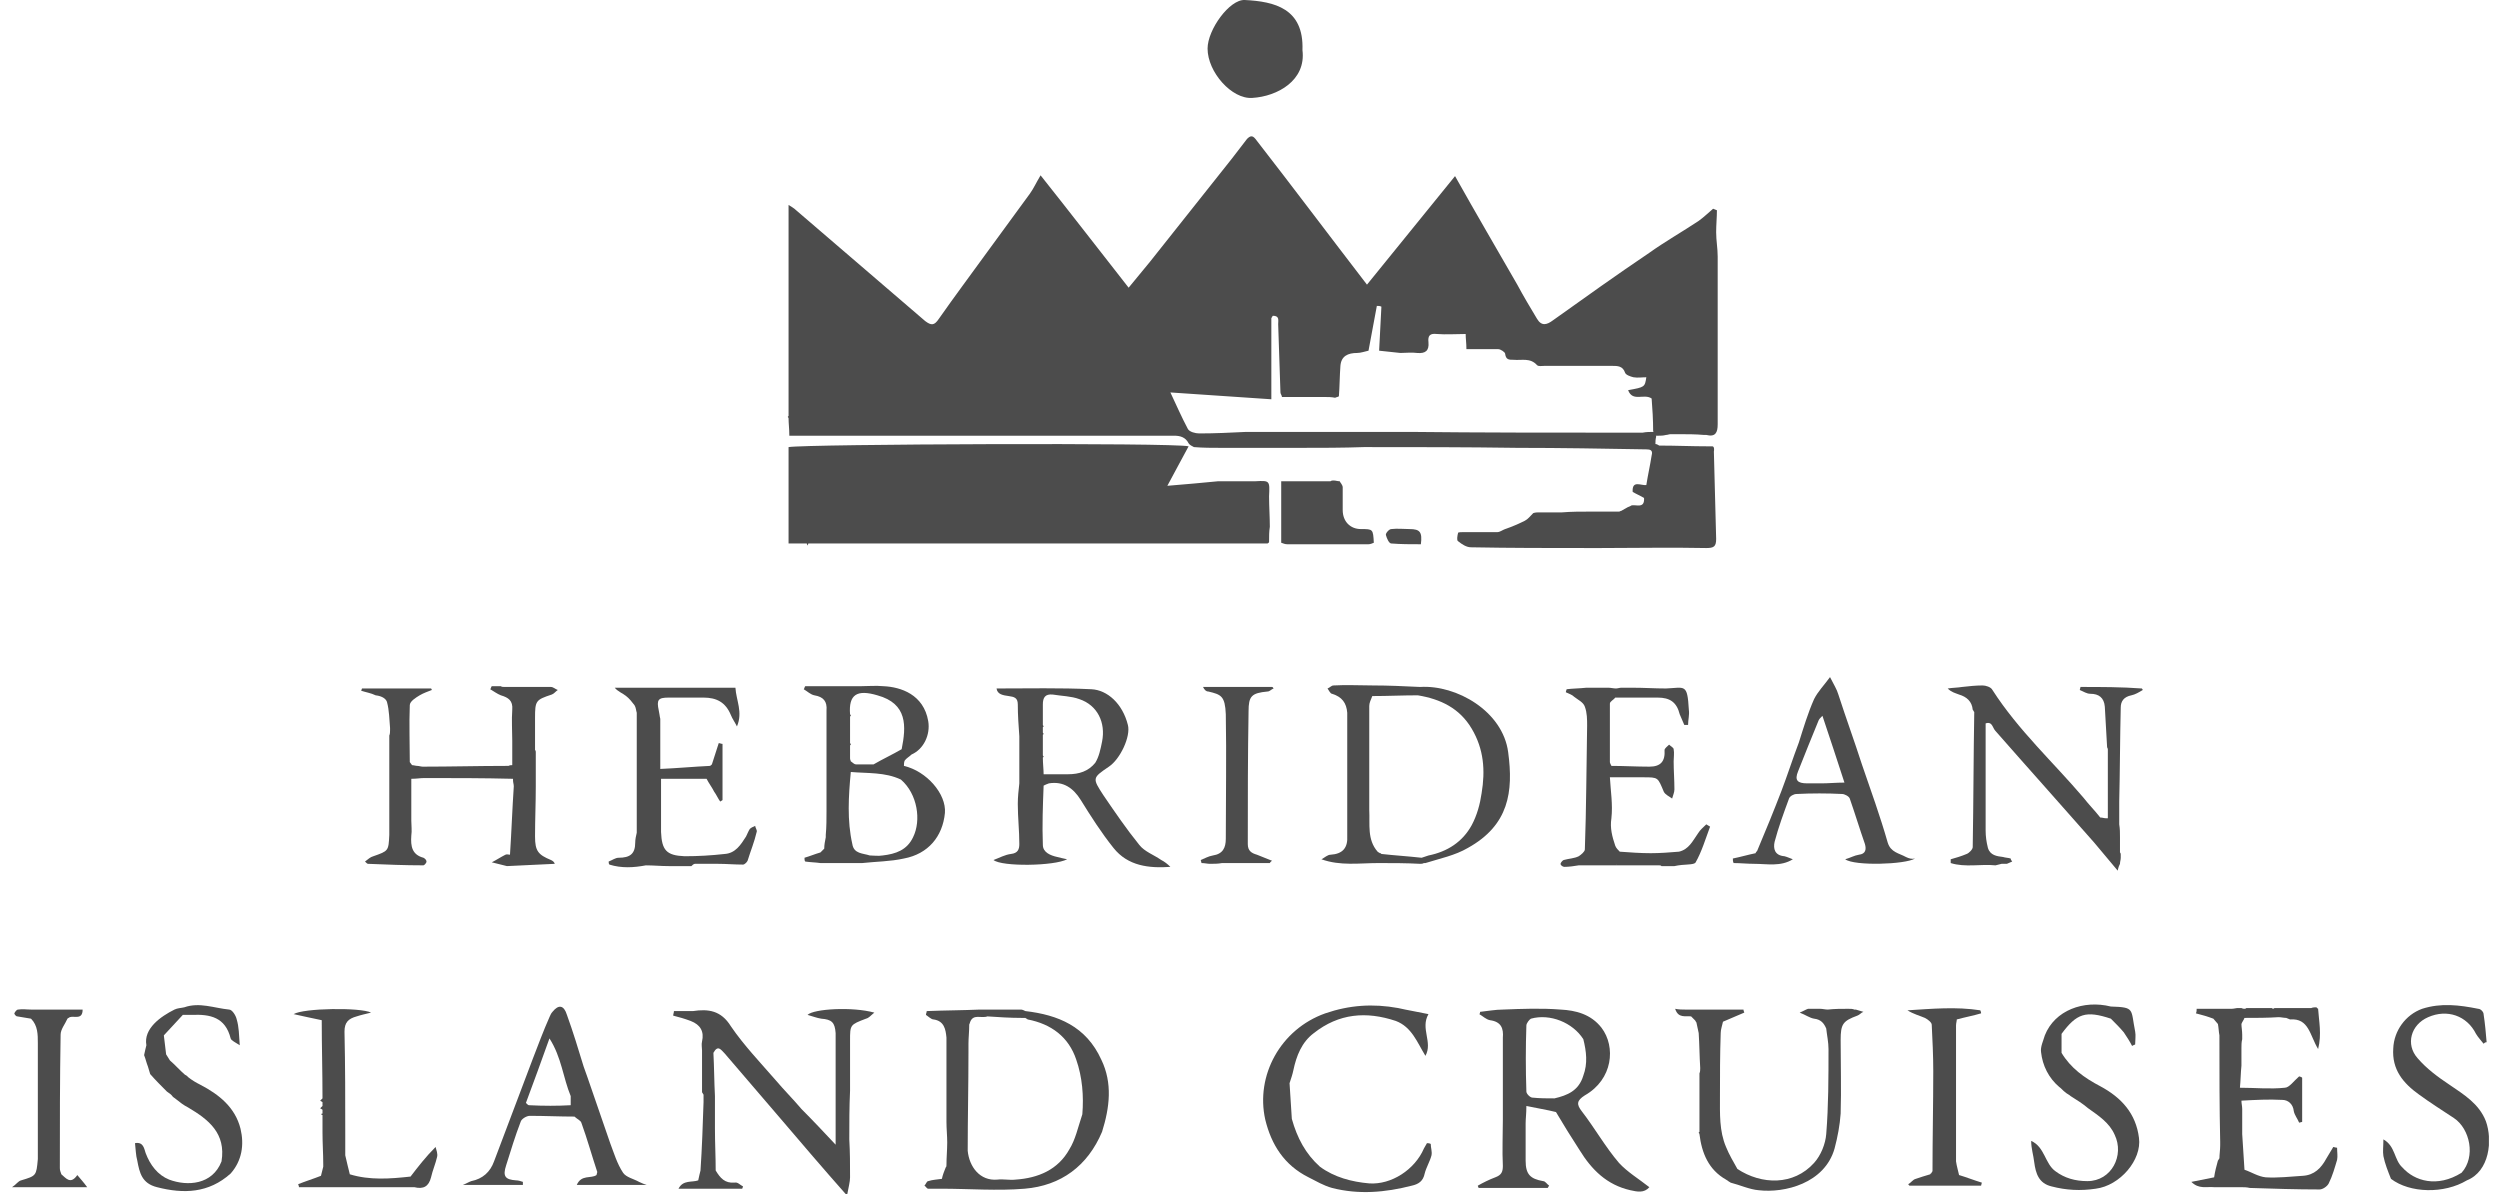 <svg width="134" height="64" viewBox="0 0 134 64" fill="none" xmlns="http://www.w3.org/2000/svg">
<g clip-path="url(#clip0_1408_11344)">
<path d="M67.29 25.795C66.964 25.795 66.598 25.795 66.272 25.795C65.947 25.795 65.621 25.795 65.296 25.795C64.442 25.876 63.587 25.958 62.57 26.039C62.977 25.266 63.343 24.615 63.709 23.923C62.977 23.72 43.244 23.801 42.267 23.964C42.267 25.673 42.267 27.382 42.267 29.131C42.43 29.131 42.552 29.131 42.715 29.131C42.756 29.131 42.796 29.131 42.837 29.131C42.959 29.131 43.122 29.131 43.244 29.131C43.244 29.172 43.285 29.213 43.285 29.253C43.285 29.213 43.325 29.172 43.325 29.131C45.075 29.131 46.824 29.131 48.614 29.131C55.043 29.131 61.512 29.131 67.941 29.131C67.981 29.091 68.022 29.091 68.022 29.05C68.022 28.765 68.022 28.48 68.063 28.236C68.063 27.707 68.022 27.138 68.022 26.609C68.063 25.754 68.063 25.754 67.29 25.795Z" fill="#4C4C4C"/>
<path d="M91.783 23.923C91.701 23.923 91.661 23.923 91.579 23.923C90.684 23.923 89.83 23.883 88.935 23.883C88.853 23.842 88.813 23.801 88.731 23.801C88.731 23.679 88.731 23.557 88.772 23.395C88.731 23.313 88.691 23.232 88.65 23.15C88.447 23.15 88.243 23.15 88.04 23.191C87.999 23.191 87.958 23.191 87.918 23.191C87.633 23.191 87.389 23.191 87.104 23.191C87.063 23.191 87.022 23.191 87.022 23.191C83.198 23.191 79.373 23.191 75.59 23.15C74.857 23.15 74.125 23.15 73.392 23.15C71.765 23.15 70.138 23.15 68.51 23.15C68.469 23.15 68.429 23.15 68.429 23.15C67.9 23.15 67.412 23.15 66.883 23.15C66.842 23.15 66.801 23.15 66.801 23.15C65.947 23.191 65.133 23.232 64.279 23.232C64.075 23.232 63.75 23.15 63.668 22.988C63.343 22.377 63.058 21.726 62.733 21.035C64.604 21.157 66.354 21.279 68.144 21.401C68.144 20.872 68.144 20.465 68.144 20.017C68.144 19.977 68.144 19.936 68.144 19.855C68.144 18.919 68.144 17.983 68.144 17.047C68.185 17.007 68.185 16.966 68.225 16.925C68.591 16.925 68.51 17.169 68.51 17.373C68.551 18.593 68.591 19.814 68.632 21.035C68.632 21.116 68.713 21.197 68.713 21.279C68.754 21.279 68.795 21.279 68.836 21.279C68.917 21.279 68.958 21.279 69.039 21.279C69.243 21.279 69.446 21.279 69.649 21.279C70.056 21.279 70.463 21.279 70.87 21.279C70.911 21.279 70.951 21.279 70.992 21.279C71.195 21.279 71.358 21.279 71.562 21.32C71.643 21.279 71.724 21.279 71.765 21.238C71.806 20.709 71.806 20.14 71.846 19.611C71.887 19.082 72.253 18.919 72.742 18.919C72.945 18.919 73.148 18.838 73.352 18.797C73.514 17.983 73.637 17.21 73.799 16.396C73.881 16.396 73.962 16.396 74.043 16.437C74.003 17.21 73.962 18.024 73.921 18.797C74.288 18.838 74.695 18.878 75.061 18.919C75.345 18.919 75.671 18.878 75.956 18.919C76.403 18.96 76.607 18.797 76.566 18.349C76.525 17.983 76.647 17.861 77.014 17.902C77.502 17.942 78.031 17.902 78.56 17.902C78.56 18.146 78.6 18.39 78.6 18.715C79.17 18.715 79.74 18.715 80.309 18.715C80.431 18.715 80.675 18.878 80.675 18.96C80.716 19.285 80.879 19.285 81.123 19.285C81.57 19.326 82.018 19.163 82.384 19.57C82.466 19.651 82.628 19.611 82.791 19.611C84.012 19.611 85.192 19.611 86.412 19.611C86.697 19.611 86.982 19.611 87.104 19.977C87.145 20.099 87.389 20.18 87.551 20.221C87.796 20.262 87.999 20.221 88.243 20.221C88.162 20.75 88.162 20.75 87.267 20.913C87.511 21.564 88.121 21.075 88.528 21.36C88.569 21.889 88.609 22.499 88.609 23.11C88.65 23.191 88.691 23.272 88.731 23.354H88.772H88.813C88.853 23.354 88.894 23.354 88.894 23.354C89.016 23.354 89.138 23.354 89.301 23.313C89.382 23.313 89.464 23.272 89.545 23.272C89.626 23.272 89.708 23.272 89.83 23.272C89.871 23.272 89.911 23.272 89.952 23.272C90.4 23.272 90.888 23.272 91.335 23.313C91.376 23.313 91.417 23.313 91.457 23.313C91.946 23.435 92.068 23.191 92.068 22.744C92.068 19.733 92.068 16.763 92.068 13.752C92.068 13.304 91.986 12.897 91.986 12.45C91.986 12.043 92.027 11.636 92.027 11.27C91.946 11.229 91.905 11.229 91.823 11.188C91.579 11.392 91.335 11.636 91.05 11.839C90.196 12.409 89.26 12.938 88.406 13.548C86.656 14.728 84.948 15.949 83.239 17.169C82.913 17.414 82.628 17.495 82.384 17.088C82.018 16.478 81.652 15.867 81.326 15.257C80.228 13.345 79.129 11.473 77.99 9.439C76.403 11.392 74.817 13.345 73.27 15.257C71.236 12.613 69.283 10.009 67.29 7.445C67.127 7.242 67.005 7.283 66.842 7.445C66.557 7.812 66.313 8.137 66.028 8.503C64.564 10.334 63.099 12.206 61.634 14.037C61.268 14.484 60.902 14.932 60.495 15.42C58.867 13.345 57.362 11.392 55.775 9.398C55.531 9.805 55.409 10.09 55.206 10.375C54.432 11.433 53.66 12.491 52.886 13.548C52.032 14.728 51.178 15.867 50.323 17.088C50.079 17.454 49.916 17.454 49.591 17.21C47.272 15.216 44.993 13.264 42.674 11.27C42.552 11.148 42.389 11.066 42.267 10.985C42.267 14.484 42.267 17.942 42.267 21.401C42.267 21.482 42.267 21.523 42.267 21.604C42.267 21.686 42.267 21.726 42.267 21.808C42.267 21.889 42.267 21.93 42.267 22.011C42.267 22.093 42.267 22.215 42.267 22.296L42.227 22.337C42.227 22.377 42.267 22.377 42.267 22.418C42.267 22.703 42.308 22.988 42.308 23.354C42.755 23.354 43.203 23.354 43.651 23.354C50.079 23.354 56.508 23.354 62.936 23.354C63.261 23.354 63.546 23.435 63.709 23.761C63.75 23.842 63.913 23.923 63.994 23.964C64.482 24.005 64.97 24.005 65.459 24.005C65.54 24.005 65.621 24.005 65.662 24.005C66.761 24.005 67.818 24.005 68.917 24.005C69.039 24.005 69.12 24.005 69.243 24.005C69.324 24.005 69.365 24.005 69.446 24.005C69.527 24.005 69.609 24.005 69.649 24.005C70.788 24.005 71.969 24.005 73.108 23.964C75.834 23.964 78.6 23.964 81.326 24.005C83.645 24.005 85.965 24.046 88.243 24.086C88.447 24.086 88.609 24.127 88.528 24.412C88.447 24.941 88.325 25.47 88.243 25.998C87.958 26.039 87.47 25.714 87.511 26.365C87.714 26.487 87.918 26.568 88.121 26.69C88.162 27.3 87.674 27.016 87.429 27.097C87.389 27.138 87.348 27.138 87.267 27.178C87.226 27.178 87.226 27.219 87.185 27.219C87.104 27.26 86.982 27.341 86.9 27.382C86.86 27.382 86.819 27.422 86.778 27.422C86.453 27.422 86.127 27.422 85.761 27.422C85.721 27.422 85.68 27.422 85.639 27.422C85.558 27.422 85.436 27.422 85.354 27.422C85.314 27.422 85.273 27.422 85.232 27.422C84.744 27.422 84.215 27.422 83.727 27.463C83.686 27.463 83.645 27.463 83.605 27.463C83.239 27.463 82.873 27.463 82.506 27.463C82.384 27.463 82.303 27.463 82.181 27.504C82.018 27.667 81.896 27.829 81.733 27.911C81.408 28.073 81.042 28.236 80.675 28.358C80.553 28.399 80.391 28.521 80.269 28.521C79.658 28.521 79.089 28.521 78.478 28.521C78.356 28.521 78.153 28.521 78.153 28.562C78.112 28.724 78.071 28.969 78.153 29.009C78.356 29.172 78.6 29.335 78.844 29.335C80.96 29.375 83.117 29.375 85.232 29.375C85.273 29.375 85.314 29.375 85.354 29.375C85.436 29.375 85.476 29.375 85.558 29.375C85.639 29.375 85.68 29.375 85.761 29.375C87.674 29.375 89.545 29.335 91.457 29.375C91.864 29.375 91.986 29.294 91.986 28.887C91.946 27.341 91.905 25.754 91.864 24.208C91.905 23.964 91.823 23.923 91.783 23.923Z" fill="#4C4C4C"/>
<path d="M67.127 5.248C68.469 5.167 70.016 4.313 69.812 2.685C69.894 0.447 68.307 0.081 66.72 -0C65.906 -0.041 64.726 1.587 64.726 2.604C64.726 3.865 66.028 5.33 67.127 5.248Z" fill="#4C4C4C"/>
<path d="M72.945 28.358C72.375 28.358 71.969 27.951 71.969 27.341C71.969 26.934 71.969 26.527 71.969 26.121C71.969 25.998 71.846 25.877 71.806 25.795C71.684 25.795 71.602 25.754 71.48 25.754C71.439 25.754 71.358 25.754 71.317 25.795C71.277 25.795 71.236 25.795 71.195 25.795C70.341 25.795 69.527 25.795 68.673 25.795C68.673 26.08 68.673 26.243 68.673 26.446C68.673 26.731 68.673 26.975 68.673 27.26C68.673 27.341 68.673 27.382 68.673 27.463C68.673 27.992 68.673 28.562 68.673 29.091C68.795 29.131 68.876 29.172 68.998 29.172C70.463 29.172 71.928 29.172 73.352 29.172C73.433 29.172 73.555 29.131 73.637 29.091C73.596 28.358 73.596 28.358 72.945 28.358Z" fill="#4C4C4C"/>
<path d="M75.549 28.358C75.223 28.358 74.898 28.318 74.572 28.358C74.45 28.358 74.247 28.602 74.287 28.684C74.328 28.847 74.45 29.131 74.572 29.131C75.101 29.172 75.59 29.172 76.159 29.172C76.24 28.521 76.118 28.358 75.549 28.358Z" fill="#4C4C4C"/>
<path d="M62.244 46.097C61.837 45.813 61.349 45.65 61.064 45.284C60.373 44.429 59.762 43.534 59.152 42.639C58.542 41.703 58.542 41.703 59.437 41.093C60.047 40.686 60.617 39.465 60.454 38.855C60.169 37.716 59.355 36.984 58.501 36.943C56.833 36.862 55.124 36.902 53.415 36.902C53.456 37.228 53.781 37.268 54.066 37.309C54.351 37.35 54.554 37.391 54.554 37.757C54.554 38.326 54.595 38.896 54.636 39.465C54.636 39.547 54.636 39.588 54.636 39.669C54.636 40.361 54.636 41.093 54.636 41.785C54.636 41.866 54.636 41.907 54.636 41.988C54.595 42.354 54.554 42.72 54.554 43.087C54.554 43.819 54.636 44.511 54.636 45.243C54.636 45.528 54.554 45.731 54.188 45.772C53.863 45.813 53.578 45.975 53.252 46.097C53.7 46.464 56.507 46.423 57.199 46.057C56.996 46.016 56.833 45.975 56.67 45.935C56.304 45.853 55.897 45.691 55.897 45.284C55.856 44.226 55.897 43.168 55.938 42.11C56.019 42.069 56.1 42.029 56.223 41.988C56.996 41.866 57.525 42.232 57.931 42.883C58.46 43.738 59.03 44.633 59.681 45.446C60.454 46.423 61.593 46.545 62.732 46.464C62.57 46.301 62.407 46.179 62.244 46.097ZM57.24 41.5C56.833 41.5 56.426 41.5 55.938 41.5C55.938 41.256 55.897 40.93 55.897 40.605L55.938 40.564C55.938 40.523 55.897 40.523 55.897 40.483C55.897 40.117 55.897 39.75 55.897 39.384L55.938 39.343C55.938 39.303 55.897 39.303 55.897 39.262C55.897 39.181 55.897 39.059 55.897 38.977L55.938 38.937C55.938 38.896 55.897 38.896 55.897 38.855C55.897 38.489 55.897 38.123 55.897 37.757C55.897 37.391 56.019 37.187 56.426 37.228C56.914 37.309 57.403 37.309 57.85 37.472C58.827 37.797 59.274 38.733 59.071 39.75C58.989 40.157 58.908 40.564 58.704 40.889C58.338 41.337 57.85 41.5 57.24 41.5Z" fill="#4C4C4C"/>
<path d="M102.158 45.935C101.792 45.731 101.344 45.691 101.181 45.162C100.775 43.738 100.286 42.395 99.798 40.971C99.391 39.71 98.944 38.489 98.537 37.228C98.455 36.943 98.293 36.699 98.089 36.292C97.764 36.739 97.438 37.065 97.235 37.472C96.909 38.204 96.665 39.018 96.421 39.791C96.096 40.645 95.811 41.541 95.485 42.395C95.078 43.453 94.631 44.551 94.183 45.609C94.143 45.65 94.102 45.691 94.102 45.731C93.695 45.813 93.288 45.935 92.881 46.016C92.881 46.097 92.881 46.179 92.922 46.26C93.288 46.26 93.654 46.301 94.021 46.301C94.712 46.301 95.445 46.464 96.096 46.057C95.974 46.016 95.811 45.935 95.648 45.894C95.119 45.853 95.038 45.487 95.119 45.121C95.323 44.348 95.607 43.575 95.892 42.802C95.933 42.68 96.136 42.558 96.299 42.558C97.113 42.517 97.927 42.517 98.74 42.558C98.862 42.558 99.106 42.68 99.147 42.802C99.432 43.616 99.676 44.429 99.961 45.243C100.042 45.528 100.001 45.772 99.635 45.813C99.391 45.853 99.188 45.975 98.903 46.057C99.391 46.423 102.117 46.342 102.646 46.016C102.483 46.057 102.321 46.016 102.158 45.935ZM97.642 41.988C97.398 41.988 97.153 41.988 96.869 41.988C96.34 41.988 96.177 41.825 96.38 41.337C96.747 40.401 97.113 39.506 97.479 38.611C97.52 38.53 97.56 38.489 97.682 38.367C98.089 39.588 98.455 40.686 98.862 41.947C98.415 41.947 98.008 41.988 97.642 41.988Z" fill="#4C4C4C"/>
<path d="M133.242 60.094C132.876 59.158 132.063 58.67 131.29 58.141C130.679 57.734 130.069 57.286 129.581 56.717C128.93 55.984 129.214 54.926 130.15 54.52C131.167 54.072 132.225 54.438 132.714 55.415C132.836 55.618 132.998 55.781 133.12 55.944C133.161 55.903 133.202 55.862 133.283 55.862C133.242 55.374 133.202 54.886 133.12 54.357C133.12 54.235 132.958 54.072 132.836 54.072C131.818 53.869 130.842 53.746 129.825 54.072C128.93 54.398 128.319 55.252 128.279 56.188C128.197 57.327 128.808 58.059 129.662 58.67C130.272 59.117 130.923 59.524 131.534 59.931C132.388 60.501 132.714 62.006 131.94 62.86C130.639 63.674 129.418 63.308 128.767 62.575C128.319 62.169 128.401 61.436 127.75 61.07C127.75 61.436 127.709 61.721 127.75 61.965C127.831 62.372 127.994 62.779 128.157 63.186C129.174 63.959 131.005 63.999 132.225 63.267C133.446 62.779 133.609 61.111 133.242 60.094Z" fill="#4C4C4C"/>
<path d="M20.744 37.635C20.866 38.082 20.866 38.571 20.907 39.018C20.907 39.059 20.907 39.099 20.907 39.14C20.907 39.221 20.907 39.343 20.866 39.425C20.866 39.466 20.866 39.506 20.866 39.547C20.866 40.117 20.866 40.686 20.866 41.256C20.866 41.297 20.866 41.337 20.866 41.378C20.866 41.581 20.866 41.785 20.866 41.988C20.866 42.029 20.866 42.069 20.866 42.11C20.866 42.721 20.866 43.331 20.866 43.941C20.866 43.982 20.866 44.023 20.866 44.063C20.866 44.145 20.866 44.267 20.866 44.348C20.866 44.429 20.866 44.511 20.866 44.551C20.866 44.633 20.866 44.673 20.866 44.755C20.825 45.609 20.825 45.609 20.012 45.894C19.849 45.935 19.727 46.057 19.564 46.179C19.645 46.26 19.686 46.301 19.727 46.301C20.703 46.342 21.72 46.382 22.697 46.382C22.738 46.382 22.86 46.26 22.86 46.179C22.86 46.097 22.778 46.016 22.697 45.975C22.087 45.813 22.005 45.365 22.046 44.795C22.087 44.511 22.046 44.267 22.046 43.982C22.046 43.249 22.046 42.517 22.046 41.744C22.331 41.744 22.534 41.703 22.738 41.703C24.324 41.703 25.911 41.703 27.498 41.744C27.498 41.785 27.498 41.785 27.498 41.825C27.498 41.947 27.539 42.029 27.539 42.151C27.457 43.371 27.416 44.592 27.335 45.813C27.254 45.813 27.172 45.772 27.091 45.813C26.847 45.935 26.603 46.097 26.359 46.22C26.643 46.301 26.888 46.342 27.172 46.423C28.027 46.382 28.881 46.342 29.736 46.301C29.695 46.179 29.614 46.138 29.532 46.097C28.841 45.813 28.678 45.609 28.678 44.836C28.678 43.941 28.718 43.046 28.718 42.151C28.718 42.11 28.718 42.069 28.718 42.029C28.718 41.947 28.718 41.825 28.718 41.744C28.718 41.703 28.718 41.663 28.718 41.622C28.718 41.174 28.718 40.768 28.718 40.32C28.718 40.279 28.718 40.239 28.678 40.198C28.678 39.628 28.678 39.059 28.678 38.489C28.678 37.553 28.718 37.513 29.573 37.228C29.695 37.187 29.776 37.065 29.898 36.984C29.776 36.943 29.654 36.821 29.532 36.821C28.718 36.821 27.905 36.821 27.05 36.821C26.969 36.821 26.888 36.821 26.847 36.78C26.684 36.78 26.521 36.78 26.359 36.78C26.318 36.821 26.318 36.902 26.277 36.943C26.481 37.065 26.643 37.187 26.847 37.269C27.254 37.391 27.498 37.553 27.457 38.042C27.416 38.611 27.457 39.14 27.457 39.71C27.457 40.157 27.457 40.605 27.457 41.012C27.376 41.012 27.335 41.012 27.254 41.052C27.213 41.052 27.172 41.052 27.132 41.052C25.626 41.052 24.162 41.093 22.656 41.093C22.575 41.093 22.453 41.052 22.371 41.052C22.29 41.052 22.168 41.012 22.087 41.012C22.046 40.971 22.005 40.89 21.965 40.849C21.965 39.832 21.924 38.815 21.965 37.797C21.965 37.594 22.29 37.391 22.494 37.269C22.697 37.147 22.941 37.065 23.144 36.984C23.144 36.943 23.104 36.902 23.104 36.902C21.883 36.902 20.622 36.902 19.401 36.902C19.401 36.943 19.361 36.984 19.361 37.024C19.605 37.106 19.89 37.147 20.134 37.269C20.5 37.309 20.703 37.472 20.744 37.635Z" fill="#4C4C4C"/>
<path d="M68.184 46.138C67.9 46.016 67.656 45.935 67.371 45.812C67.086 45.731 66.882 45.609 66.882 45.243C66.882 42.883 66.882 40.483 66.923 38.123C66.923 37.309 67.086 37.146 67.94 37.065C68.062 37.065 68.144 36.943 68.266 36.902C68.225 36.861 68.225 36.821 68.184 36.821C66.964 36.821 65.703 36.821 64.482 36.821C64.563 36.983 64.645 37.065 64.767 37.065C65.458 37.228 65.662 37.309 65.703 38.285C65.743 40.523 65.703 42.72 65.703 44.958C65.703 45.446 65.54 45.772 65.011 45.853C64.767 45.894 64.563 46.016 64.36 46.097C64.36 46.138 64.401 46.219 64.401 46.26C64.563 46.26 64.726 46.301 64.848 46.301C65.052 46.301 65.296 46.301 65.499 46.26C66.353 46.26 67.208 46.26 68.062 46.26C68.062 46.26 68.103 46.179 68.184 46.138Z" fill="#4C4C4C"/>
<path d="M80.838 40.32C80.553 38.123 78.071 36.699 76.118 36.821C75.264 36.78 74.409 36.74 73.596 36.74C72.863 36.74 72.172 36.699 71.48 36.74C71.358 36.74 71.277 36.862 71.155 36.903C71.236 37.025 71.317 37.187 71.399 37.187C71.928 37.35 72.172 37.676 72.212 38.205C72.212 38.245 72.212 38.286 72.212 38.327C72.212 38.408 72.212 38.489 72.212 38.571C72.212 38.733 72.212 38.937 72.212 39.1C72.212 40.971 72.212 42.802 72.212 44.674C72.212 44.714 72.212 44.755 72.212 44.796C72.253 45.447 71.968 45.772 71.317 45.813C71.155 45.813 70.992 45.976 70.829 46.057C71.846 46.423 72.863 46.26 73.881 46.26C74.613 46.26 75.386 46.26 76.118 46.301C76.2 46.301 76.24 46.301 76.322 46.26C76.362 46.26 76.403 46.26 76.403 46.26C77.176 46.016 77.99 45.854 78.682 45.447C80.879 44.226 81.123 42.436 80.838 40.32ZM79.414 42.517C79.333 43.087 79.17 43.697 78.885 44.226C78.397 45.121 77.583 45.65 76.566 45.854C76.444 45.894 76.322 45.935 76.2 45.976C75.467 45.894 74.776 45.854 74.043 45.772L74.003 45.731H73.962C73.921 45.691 73.881 45.691 73.84 45.65C73.27 44.999 73.433 44.185 73.392 43.412C73.392 43.372 73.392 43.331 73.392 43.29C73.392 41.459 73.392 39.669 73.392 37.838C73.392 37.676 73.474 37.513 73.555 37.309C74.369 37.309 75.183 37.269 75.996 37.269C77.217 37.472 78.234 37.96 78.885 39.059C79.536 40.157 79.617 41.297 79.414 42.517Z" fill="#4C4C4C"/>
<path d="M104.843 62.25C104.843 59.849 104.843 57.49 104.843 55.089C104.843 55.048 104.843 55.048 104.803 55.008C104.803 55.048 104.803 55.048 104.843 55.089C104.843 55.048 104.843 55.008 104.843 54.967C104.843 54.845 104.884 54.723 104.884 54.642C105.331 54.52 105.779 54.438 106.186 54.316C106.186 54.275 106.186 54.235 106.145 54.153C104.843 53.95 103.541 54.072 102.239 54.153C102.565 54.357 102.89 54.438 103.175 54.56C103.338 54.642 103.541 54.804 103.541 54.926C103.582 55.74 103.623 56.594 103.623 57.408C103.623 59.199 103.582 60.989 103.582 62.779C103.541 62.82 103.541 62.86 103.501 62.901C103.46 62.901 103.46 62.942 103.46 62.942C103.175 63.023 102.931 63.104 102.687 63.186C102.524 63.226 102.443 63.389 102.28 63.471C102.321 63.511 102.321 63.552 102.361 63.552C102.85 63.552 103.378 63.552 103.867 63.552C104.192 63.552 104.558 63.552 104.884 63.552C105.331 63.552 105.738 63.552 106.186 63.552C106.186 63.511 106.227 63.43 106.227 63.389C105.82 63.267 105.413 63.104 105.006 62.982C104.965 62.779 104.884 62.535 104.843 62.25Z" fill="#4C4C4C"/>
<path d="M86.778 62.332C86.046 61.477 85.476 60.46 84.784 59.565C84.5 59.199 84.5 58.995 84.947 58.711C86.453 57.856 86.615 56.106 85.842 55.089C85.273 54.357 84.459 54.154 83.645 54.113C82.628 54.032 81.57 54.072 80.553 54.113C80.146 54.113 79.739 54.194 79.332 54.235C79.332 54.276 79.332 54.316 79.292 54.357C79.495 54.479 79.658 54.642 79.861 54.682C80.472 54.764 80.594 55.13 80.553 55.618C80.553 55.659 80.553 55.7 80.553 55.74C80.553 57.164 80.553 58.588 80.553 60.013C80.553 60.826 80.512 61.681 80.553 62.494C80.553 62.82 80.472 62.983 80.146 63.105C79.821 63.227 79.495 63.389 79.21 63.552C79.21 63.593 79.251 63.634 79.251 63.674C80.472 63.674 81.733 63.674 82.954 63.674C82.994 63.634 82.994 63.593 83.035 63.552C82.913 63.471 82.832 63.308 82.71 63.308C82.018 63.186 81.774 62.942 81.774 62.209C81.774 61.559 81.774 60.908 81.774 60.216C81.774 59.972 81.814 59.687 81.814 59.28C82.384 59.402 82.913 59.483 83.401 59.606C83.808 60.297 84.215 60.948 84.662 61.64C85.313 62.698 86.127 63.511 87.388 63.796C87.755 63.878 88.121 63.959 88.406 63.634C87.836 63.186 87.226 62.82 86.778 62.332ZM83.32 58.873C82.913 58.873 82.547 58.873 82.14 58.833C82.018 58.833 81.814 58.629 81.814 58.507C81.774 57.327 81.774 56.147 81.814 54.967C81.814 54.845 81.977 54.642 82.058 54.601C83.076 54.316 84.296 54.805 84.866 55.7C85.029 56.351 85.11 57.002 84.866 57.653C84.622 58.466 84.011 58.711 83.32 58.873Z" fill="#4C4C4C"/>
<path d="M112.574 58.222C111.719 57.775 110.987 57.246 110.499 56.432C110.499 56.106 110.499 55.74 110.499 55.415C111.312 54.316 111.801 54.154 113.143 54.601C113.387 54.845 113.631 55.089 113.835 55.333C113.998 55.578 114.16 55.822 114.282 56.066C114.323 56.025 114.364 56.025 114.445 55.984C114.445 55.74 114.486 55.496 114.445 55.293C114.201 54.072 114.445 53.991 113.143 53.95C111.678 53.584 110.132 54.154 109.603 55.496C109.522 55.781 109.359 56.106 109.4 56.391C109.481 57.124 109.807 57.775 110.376 58.263C110.499 58.344 110.58 58.466 110.702 58.548C110.783 58.629 110.905 58.67 110.987 58.751C111.312 58.955 111.638 59.158 111.923 59.402C112.492 59.809 113.062 60.175 113.347 60.826C113.876 61.925 113.184 63.308 111.882 63.308C111.231 63.308 110.661 63.145 110.173 62.779C109.603 62.372 109.603 61.477 108.871 61.152C108.871 61.558 108.993 61.925 109.034 62.291C109.115 62.901 109.278 63.43 109.97 63.593C110.743 63.796 111.516 63.837 112.329 63.715C113.631 63.552 114.811 62.169 114.649 60.989C114.486 59.687 113.713 58.832 112.574 58.222Z" fill="#4C4C4C"/>
<path d="M10.735 58.141C10.491 58.019 10.288 57.897 10.084 57.734C10.043 57.693 10.043 57.693 10.003 57.652C9.962 57.652 9.962 57.612 9.921 57.612C9.637 57.368 9.392 57.083 9.108 56.839C9.026 56.717 8.986 56.635 8.904 56.513C8.864 56.188 8.823 55.822 8.782 55.496C9.108 55.13 9.474 54.764 9.799 54.398C9.962 54.398 10.125 54.398 10.288 54.398C11.264 54.357 12.078 54.52 12.363 55.659C12.403 55.781 12.607 55.862 12.851 56.025C12.81 55.455 12.81 55.048 12.688 54.642C12.647 54.438 12.444 54.113 12.281 54.113C11.467 54.031 10.694 53.706 9.881 53.991C9.718 54.031 9.515 54.031 9.352 54.113C8.619 54.479 7.684 55.13 7.846 56.025C7.806 56.188 7.765 56.35 7.724 56.554C7.806 56.757 7.846 56.961 7.928 57.164C7.968 57.286 8.009 57.449 8.05 57.571C8.335 57.897 8.66 58.222 8.945 58.507C9.067 58.588 9.189 58.67 9.27 58.792C9.311 58.832 9.392 58.873 9.433 58.914C9.637 59.077 9.84 59.239 10.084 59.361C11.183 60.012 12.118 60.745 11.874 62.25C11.386 63.511 10.043 63.593 9.067 63.227C8.457 62.982 8.05 62.453 7.806 61.803C7.724 61.558 7.684 61.192 7.236 61.273C7.277 61.599 7.277 61.925 7.358 62.209C7.48 62.86 7.602 63.43 8.416 63.633C9.84 63.999 11.183 63.959 12.363 62.901C12.973 62.209 13.095 61.355 12.892 60.501C12.607 59.361 11.752 58.67 10.735 58.141Z" fill="#4C4C4C"/>
<path d="M99.391 54.113C99.31 54.072 99.188 54.072 99.066 54.072C98.699 54.072 98.333 54.072 97.967 54.113C97.845 54.113 97.682 54.072 97.56 54.072C97.519 54.072 97.479 54.072 97.438 54.072C97.316 54.072 97.153 54.072 97.031 54.072C96.991 54.072 96.95 54.072 96.909 54.072C96.787 54.113 96.665 54.194 96.462 54.276C96.787 54.398 96.991 54.56 97.235 54.601C97.601 54.642 97.764 54.845 97.886 55.13C97.926 55.496 98.008 55.862 98.008 56.229C98.008 57.734 98.008 59.28 97.886 60.786C97.845 61.315 97.601 61.925 97.235 62.332C96.136 63.552 94.427 63.512 93.125 62.657C92.922 62.291 92.678 61.884 92.515 61.477C92.149 60.623 92.19 59.687 92.19 58.792C92.19 57.653 92.19 56.514 92.23 55.374C92.23 55.171 92.312 54.967 92.352 54.764C92.719 54.601 93.125 54.438 93.492 54.276C93.492 54.235 93.451 54.194 93.451 54.113C93.085 54.113 92.719 54.113 92.352 54.113C91.661 54.113 91.01 54.113 90.318 54.113C90.155 54.113 89.993 54.113 89.789 54.072C89.952 54.601 90.359 54.438 90.644 54.479C90.725 54.56 90.766 54.601 90.847 54.683C90.888 54.723 90.888 54.764 90.928 54.805C90.969 55.008 91.01 55.171 91.05 55.374C91.091 55.984 91.091 56.595 91.132 57.246C91.132 57.327 91.132 57.449 91.091 57.531C91.091 57.612 91.091 57.693 91.091 57.775C91.091 58.507 91.091 59.239 91.091 59.972C91.091 60.135 91.091 60.338 91.091 60.501C91.091 60.541 91.091 60.623 91.091 60.663L91.05 60.704C91.05 60.745 91.091 60.745 91.091 60.786C91.213 61.803 91.579 62.698 92.515 63.227C92.556 63.267 92.596 63.267 92.637 63.308C92.678 63.349 92.719 63.349 92.759 63.389C93.247 63.512 93.776 63.756 94.265 63.796C95.648 63.959 97.804 63.43 98.333 61.559C98.496 60.948 98.618 60.297 98.659 59.687C98.699 58.385 98.659 57.042 98.659 55.74C98.659 54.886 98.781 54.723 99.554 54.438C99.676 54.398 99.757 54.276 99.879 54.235C99.757 54.194 99.594 54.154 99.472 54.113C99.472 54.113 99.432 54.113 99.391 54.113Z" fill="#4C4C4C"/>
<path d="M54.961 54.194C54.88 54.154 54.799 54.113 54.717 54.113C53.985 54.113 53.252 54.113 52.52 54.113C51.584 54.154 50.649 54.154 49.672 54.194C49.672 54.276 49.631 54.316 49.631 54.398C49.754 54.479 49.916 54.642 50.038 54.642C50.608 54.723 50.689 55.171 50.73 55.618C50.73 56.269 50.73 56.92 50.73 57.531C50.73 57.571 50.73 57.612 50.73 57.693C50.73 58.059 50.73 58.426 50.73 58.751C50.73 58.792 50.73 58.873 50.73 58.914C50.73 59.28 50.73 59.605 50.73 59.972C50.73 60.012 50.73 60.053 50.73 60.134C50.73 60.501 50.771 60.867 50.771 61.233C50.771 61.64 50.73 62.047 50.73 62.453C50.73 62.494 50.73 62.535 50.689 62.576C50.608 62.779 50.526 62.983 50.486 63.186C50.242 63.227 49.998 63.227 49.754 63.308C49.672 63.308 49.631 63.471 49.55 63.552C49.631 63.593 49.672 63.715 49.754 63.715C49.998 63.715 50.242 63.715 50.445 63.715C51.951 63.715 53.456 63.837 54.921 63.715C56.874 63.552 58.298 62.494 59.071 60.663C59.478 59.361 59.64 58.059 59.03 56.798C58.216 55.008 56.711 54.398 54.961 54.194ZM57.321 61.599C56.711 62.698 55.653 63.145 54.432 63.227C54.107 63.267 53.782 63.186 53.456 63.227C52.52 63.308 51.951 62.535 51.869 61.681C51.869 59.931 51.91 58.181 51.91 56.391C51.91 56.228 51.91 56.106 51.91 55.944C51.91 55.618 51.951 55.293 51.951 54.926C51.951 54.886 51.991 54.845 51.991 54.804C52.154 54.316 52.602 54.601 52.927 54.479C53.537 54.52 54.148 54.56 54.758 54.56C54.839 54.56 54.88 54.56 54.961 54.56C55.002 54.601 55.043 54.601 55.083 54.642C56.345 54.886 57.281 55.578 57.687 56.798C58.013 57.734 58.094 58.751 58.013 59.727C57.769 60.46 57.647 61.07 57.321 61.599Z" fill="#4C4C4C"/>
<path d="M34.252 63.348C33.967 63.186 33.56 63.104 33.397 62.86C33.072 62.372 32.909 61.802 32.706 61.273C32.299 60.093 31.892 58.914 31.485 57.734C31.404 57.53 31.363 57.367 31.282 57.164C30.997 56.228 30.712 55.292 30.387 54.397C30.224 53.868 29.939 53.828 29.613 54.235C29.532 54.316 29.491 54.438 29.451 54.519C29.125 55.252 28.84 56.025 28.556 56.757C27.864 58.588 27.172 60.419 26.481 62.25C26.277 62.819 25.87 63.186 25.26 63.308C25.138 63.348 25.016 63.43 24.812 63.511C25.952 63.511 27.01 63.511 28.027 63.511C28.027 63.471 28.027 63.43 28.027 63.348C27.905 63.308 27.783 63.267 27.661 63.267C27.091 63.226 26.928 63.064 27.132 62.453C27.376 61.68 27.62 60.867 27.905 60.134C27.945 59.971 28.23 59.809 28.393 59.809C29.207 59.809 30.02 59.849 30.793 59.849C30.916 59.971 31.119 60.053 31.16 60.175C31.485 61.07 31.729 61.965 32.014 62.819C32.014 62.86 31.973 62.942 31.973 62.982C31.689 63.186 31.16 62.942 30.916 63.511C31.404 63.511 31.77 63.511 32.177 63.511C32.99 63.511 33.845 63.511 34.659 63.511C34.537 63.471 34.414 63.43 34.252 63.348ZM28.352 59.239C28.311 59.239 28.271 59.198 28.189 59.117C28.596 58.019 29.003 56.92 29.451 55.659C30.102 56.676 30.183 57.774 30.59 58.751C30.59 58.914 30.59 59.076 30.59 59.239C29.898 59.28 29.125 59.28 28.352 59.239Z" fill="#4C4C4C"/>
<path d="M50.648 43.575C50.73 42.558 49.672 41.337 48.451 41.052C48.451 40.971 48.451 40.849 48.492 40.768C48.574 40.645 48.736 40.564 48.858 40.442C49.509 40.157 49.876 39.384 49.753 38.652C49.509 37.228 48.289 36.821 47.353 36.78C46.946 36.74 46.539 36.78 46.132 36.78C45.156 36.78 44.139 36.78 43.162 36.78C43.121 36.821 43.121 36.902 43.081 36.943C43.284 37.065 43.447 37.228 43.65 37.269C44.139 37.35 44.342 37.594 44.301 38.082C44.301 38.571 44.301 39.099 44.301 39.588C44.301 39.628 44.301 39.669 44.301 39.71C44.301 40.157 44.301 40.564 44.301 41.012C44.301 41.052 44.301 41.093 44.301 41.134C44.301 41.703 44.301 42.273 44.301 42.843C44.301 42.924 44.301 43.005 44.301 43.046C44.301 43.127 44.301 43.249 44.301 43.331C44.301 43.371 44.301 43.412 44.301 43.453C44.301 43.9 44.301 44.307 44.261 44.755C44.261 44.795 44.261 44.836 44.261 44.877C44.22 45.08 44.179 45.284 44.179 45.487C44.098 45.569 44.017 45.65 43.976 45.691C43.691 45.772 43.406 45.894 43.121 45.975C43.121 46.057 43.121 46.138 43.162 46.179C43.447 46.22 43.691 46.22 43.976 46.26C44.708 46.26 45.481 46.26 46.214 46.26C46.946 46.179 47.719 46.179 48.451 46.016C49.753 45.772 50.526 44.836 50.648 43.575ZM47.027 37.269C48.655 37.716 48.574 38.937 48.329 40.157C47.841 40.442 47.312 40.686 46.824 40.971C46.498 40.971 46.173 40.971 45.888 40.971C45.766 40.971 45.685 40.849 45.603 40.808C45.603 40.768 45.563 40.727 45.563 40.645C45.563 40.401 45.563 40.157 45.563 39.954L45.603 39.913C45.603 39.873 45.603 39.873 45.563 39.832C45.563 39.343 45.563 38.896 45.563 38.408L45.603 38.367C45.603 38.326 45.603 38.326 45.563 38.286C45.481 37.228 45.929 36.943 47.027 37.269ZM48.94 44.877C48.614 45.569 48.004 45.772 47.312 45.853C47.068 45.894 46.824 45.853 46.62 45.853C46.254 45.731 45.766 45.772 45.685 45.243C45.4 43.982 45.481 42.68 45.603 41.378C46.498 41.459 47.434 41.378 48.289 41.785C49.184 42.558 49.387 43.982 48.94 44.877Z" fill="#4C4C4C"/>
<path d="M37.263 46.301C37.344 46.301 37.466 46.301 37.548 46.301C37.588 46.301 37.629 46.301 37.67 46.301C37.71 46.301 37.792 46.301 37.832 46.301C37.914 46.301 37.995 46.301 38.077 46.301C38.117 46.301 38.199 46.301 38.239 46.301C38.321 46.301 38.402 46.301 38.483 46.301C38.931 46.301 39.379 46.342 39.826 46.342C39.907 46.342 40.029 46.22 40.07 46.138C40.233 45.609 40.436 45.121 40.558 44.592C40.599 44.511 40.477 44.348 40.477 44.267C40.396 44.307 40.274 44.348 40.192 44.429C40.111 44.552 40.07 44.674 39.989 44.836C39.704 45.284 39.419 45.731 38.85 45.772C38.117 45.854 37.425 45.894 36.693 45.894C35.717 45.854 35.473 45.569 35.432 44.592C35.432 44.185 35.432 43.779 35.432 43.372C35.432 42.843 35.432 42.314 35.432 41.744C36.327 41.744 37.1 41.744 37.873 41.744C37.995 41.988 38.158 42.192 38.28 42.436C38.402 42.599 38.483 42.802 38.605 42.965C38.646 42.924 38.687 42.924 38.727 42.883C38.727 41.866 38.727 40.89 38.727 39.873C38.646 39.873 38.605 39.832 38.524 39.832C38.402 40.198 38.28 40.605 38.158 40.971C38.117 41.012 38.077 41.053 38.036 41.053C37.181 41.093 36.327 41.175 35.391 41.215C35.391 40.239 35.391 39.384 35.391 38.53C35.35 38.367 35.35 38.245 35.31 38.082C35.188 37.513 35.269 37.391 35.839 37.391C36.449 37.391 37.1 37.391 37.71 37.391C38.402 37.391 38.89 37.635 39.175 38.327C39.256 38.53 39.379 38.693 39.501 38.937C39.826 38.164 39.46 37.553 39.419 36.862C37.263 36.862 35.106 36.862 32.95 36.862C33.113 37.065 33.357 37.147 33.56 37.309C33.723 37.431 33.886 37.635 34.008 37.798C34.089 37.92 34.089 38.082 34.13 38.205C34.13 40.076 34.13 41.948 34.13 43.819C34.13 44.104 34.13 44.348 34.13 44.633C34.089 44.796 34.048 44.999 34.048 45.162C34.048 45.772 33.764 45.976 33.153 45.976C32.991 45.976 32.828 46.098 32.624 46.179C32.624 46.22 32.624 46.301 32.665 46.342C33.316 46.545 33.967 46.505 34.618 46.383C35.025 46.383 35.432 46.423 35.839 46.423C35.879 46.423 35.92 46.423 35.961 46.423C36.327 46.423 36.693 46.423 37.059 46.423C37.181 46.301 37.222 46.301 37.263 46.301Z" fill="#4C4C4C"/>
<path d="M111.516 36.821C111.516 36.862 111.475 36.943 111.475 36.984C111.678 37.065 111.841 37.187 112.045 37.187C112.492 37.187 112.777 37.391 112.818 37.879C112.858 38.611 112.899 39.303 112.94 40.035C112.94 40.076 112.98 40.117 112.98 40.157C112.98 40.239 112.98 40.361 112.98 40.442C112.98 40.483 112.98 40.524 112.98 40.564C112.98 40.646 112.98 40.768 112.98 40.849C112.98 40.89 112.98 40.931 112.98 40.971C112.98 41.337 112.98 41.703 112.98 42.07C112.98 42.192 112.98 42.273 112.98 42.395C112.98 42.883 112.98 43.372 112.98 43.86C112.94 43.86 112.94 43.86 112.899 43.86C112.777 43.86 112.696 43.819 112.574 43.819C112.289 43.453 111.963 43.127 111.678 42.761C110.051 40.849 108.179 39.14 106.796 36.984C106.715 36.821 106.43 36.74 106.267 36.74C105.901 36.74 105.535 36.78 105.169 36.821C104.924 36.862 104.64 36.862 104.396 36.903C104.599 37.106 104.802 37.147 105.006 37.228C105.413 37.35 105.697 37.594 105.738 38.042C105.779 38.082 105.779 38.123 105.82 38.164C105.779 40.564 105.779 43.005 105.738 45.406C105.738 45.528 105.535 45.731 105.413 45.772C105.128 45.894 104.843 45.976 104.558 46.057C104.558 46.138 104.558 46.179 104.558 46.26C105.331 46.505 106.186 46.301 106.959 46.383C107.081 46.342 107.162 46.342 107.284 46.301C107.366 46.301 107.488 46.301 107.569 46.301C107.65 46.26 107.772 46.22 107.854 46.179C107.813 46.138 107.772 46.057 107.772 46.016C107.65 45.976 107.488 45.976 107.366 45.935C107.04 45.894 106.674 45.853 106.552 45.447C106.471 45.121 106.43 44.836 106.43 44.511C106.43 42.599 106.43 40.686 106.43 38.774C106.796 38.652 106.796 39.018 106.959 39.181C108.708 41.175 110.498 43.168 112.248 45.162C112.655 45.65 113.062 46.138 113.509 46.667C113.55 46.464 113.591 46.383 113.631 46.301C113.631 46.179 113.672 46.098 113.672 45.976C113.672 45.935 113.672 45.853 113.672 45.813C113.672 45.772 113.672 45.731 113.631 45.691C113.631 45.609 113.631 45.528 113.631 45.406C113.631 45.365 113.631 45.325 113.631 45.284C113.631 45.203 113.631 45.081 113.631 44.999C113.631 44.958 113.631 44.918 113.631 44.877C113.631 44.633 113.631 44.429 113.591 44.185C113.591 43.86 113.591 43.534 113.591 43.209C113.591 43.127 113.591 43.046 113.591 42.965C113.631 41.297 113.631 39.588 113.672 37.92C113.672 37.594 113.835 37.35 114.242 37.269C114.445 37.228 114.649 37.106 114.852 36.984C114.852 36.943 114.811 36.943 114.811 36.903C113.713 36.821 112.614 36.821 111.516 36.821Z" fill="#4C4C4C"/>
<path d="M76.485 61.273C76.444 61.355 76.363 61.477 76.322 61.558C75.834 62.697 74.572 63.511 73.392 63.43C72.457 63.349 71.521 63.104 70.748 62.535C69.975 61.843 69.527 60.989 69.242 59.971C69.202 59.321 69.161 58.669 69.12 58.059C69.202 57.815 69.283 57.571 69.324 57.367C69.487 56.594 69.771 55.862 70.422 55.374C71.765 54.316 73.23 54.194 74.817 54.723C75.671 55.048 75.956 55.862 76.403 56.594C76.81 55.862 76.118 55.13 76.566 54.357C75.996 54.235 75.468 54.153 74.939 54.031C73.596 53.787 72.335 53.868 71.033 54.316C68.632 55.17 67.289 57.652 67.818 60.012C68.144 61.355 68.835 62.453 70.138 63.104C70.544 63.308 70.951 63.552 71.399 63.674C72.823 64.04 74.247 63.918 75.671 63.552C76.037 63.471 76.281 63.308 76.363 62.901C76.444 62.575 76.647 62.25 76.729 61.924C76.769 61.721 76.688 61.518 76.688 61.314C76.607 61.273 76.525 61.273 76.485 61.273Z" fill="#4C4C4C"/>
<path d="M125.064 61.477C124.942 61.681 124.82 61.884 124.698 62.087C124.413 62.616 124.047 62.983 123.437 63.023C122.786 63.064 122.094 63.145 121.443 63.105C121.036 63.064 120.67 62.82 120.304 62.698C120.263 62.047 120.223 61.436 120.182 60.785C120.182 60.745 120.182 60.704 120.182 60.663C120.182 60.297 120.182 59.931 120.182 59.565C120.182 59.524 120.182 59.483 120.182 59.443C120.182 59.28 120.141 59.158 120.141 58.995C120.874 58.955 121.606 58.914 122.338 58.955C122.623 58.955 122.908 59.158 122.949 59.565C122.989 59.768 123.152 59.972 123.234 60.175C123.274 60.175 123.356 60.134 123.396 60.134C123.396 59.361 123.396 58.588 123.396 57.775C123.396 57.734 123.234 57.693 123.234 57.693C122.949 57.937 122.705 58.303 122.46 58.303C121.687 58.385 120.874 58.303 120.06 58.303C120.101 57.897 120.101 57.49 120.141 57.124C120.141 57.083 120.141 57.042 120.141 57.002C120.141 56.92 120.141 56.798 120.141 56.717C120.141 56.676 120.141 56.635 120.141 56.595C120.141 56.513 120.141 56.432 120.141 56.31C120.141 56.269 120.141 56.228 120.141 56.188C120.141 56.025 120.141 55.862 120.182 55.7C120.182 55.618 120.182 55.537 120.182 55.455C120.182 55.252 120.141 55.049 120.141 54.886C120.182 54.764 120.263 54.682 120.304 54.56C120.914 54.56 121.525 54.56 122.135 54.52C122.257 54.52 122.42 54.56 122.542 54.56C122.623 54.601 122.664 54.601 122.745 54.642C123.762 54.56 123.803 55.496 124.251 56.228C124.454 55.415 124.291 54.723 124.251 54.072C124.21 54.031 124.169 54.031 124.169 53.991C124.088 53.991 123.966 53.991 123.885 54.031C123.844 54.031 123.803 54.031 123.762 54.031C123.356 54.031 122.949 54.031 122.542 54.031C122.501 54.031 122.46 54.031 122.42 54.031C122.338 54.031 122.216 54.031 122.135 54.031C122.054 54.031 121.972 54.031 121.932 54.031C121.891 54.031 121.85 54.072 121.85 54.072C121.81 54.072 121.769 54.031 121.769 54.031C121.606 54.031 121.403 54.031 121.24 54.031C120.996 54.031 120.792 54.031 120.548 54.031C120.508 54.031 120.467 54.031 120.426 54.031C120.385 54.031 120.345 54.072 120.345 54.072C120.263 54.072 120.223 54.072 120.141 54.031C120.06 54.031 120.019 54.031 119.938 54.031C119.857 54.031 119.734 54.072 119.612 54.072C119.49 54.072 119.328 54.072 119.206 54.072C119.043 54.072 118.88 54.072 118.677 54.072C118.351 54.072 118.066 54.072 117.741 54.072C117.741 54.154 117.741 54.235 117.7 54.316C118.026 54.398 118.31 54.479 118.636 54.601C118.717 54.682 118.799 54.804 118.88 54.886C118.921 55.089 118.921 55.293 118.961 55.496C118.961 55.537 118.961 55.578 118.961 55.618C118.961 57.49 118.961 59.361 119.002 61.192C119.002 61.274 119.002 61.314 119.002 61.396C119.002 61.64 118.961 61.884 118.961 62.087C118.921 62.128 118.921 62.169 118.88 62.209C118.799 62.494 118.717 62.82 118.677 63.105C118.27 63.186 117.863 63.267 117.456 63.349C117.863 63.755 118.27 63.593 118.677 63.633C119.165 63.633 119.612 63.633 120.101 63.633C120.263 63.633 120.426 63.633 120.589 63.674C121.85 63.715 123.071 63.755 124.332 63.755C124.495 63.755 124.739 63.593 124.82 63.43C125.024 63.023 125.146 62.576 125.268 62.169C125.309 61.965 125.268 61.762 125.268 61.518C125.186 61.518 125.105 61.477 125.064 61.477Z" fill="#4C4C4C"/>
<path d="M43.284 54.398C43.569 54.479 43.773 54.56 44.017 54.601C44.586 54.642 44.749 54.804 44.79 55.374C44.79 55.577 44.79 55.74 44.79 55.944C44.79 56.188 44.79 56.432 44.79 56.676C44.79 57.937 44.79 59.199 44.79 60.501C44.79 60.785 44.79 61.07 44.79 61.355C44.179 60.704 43.569 60.053 42.959 59.443C42.511 58.914 42.023 58.425 41.575 57.897C40.762 56.961 39.867 56.025 39.175 55.008C38.646 54.153 37.954 54.072 37.141 54.194C36.815 54.194 36.49 54.194 36.123 54.194C36.123 54.276 36.083 54.357 36.083 54.438C36.408 54.52 36.693 54.601 37.019 54.723C37.547 54.926 37.751 55.293 37.629 55.822C37.588 55.984 37.629 56.147 37.629 56.31C37.629 57.042 37.629 57.775 37.629 58.548C37.669 58.588 37.669 58.629 37.71 58.67C37.71 58.71 37.71 58.792 37.71 58.832C37.71 58.914 37.71 58.995 37.71 59.077C37.669 60.297 37.629 61.518 37.547 62.738C37.507 62.901 37.466 63.064 37.425 63.267C37.1 63.389 36.612 63.227 36.368 63.715C36.815 63.715 37.181 63.715 37.547 63.715C38.28 63.715 39.053 63.715 39.785 63.715C39.785 63.674 39.826 63.633 39.826 63.593C39.663 63.511 39.541 63.349 39.378 63.389C38.849 63.43 38.605 63.145 38.361 62.738C38.361 62.006 38.321 61.274 38.321 60.501C38.321 60.46 38.321 60.419 38.321 60.379C38.321 60.297 38.321 60.175 38.321 60.094C38.321 60.053 38.321 60.012 38.321 59.972C38.321 59.89 38.321 59.768 38.321 59.687C38.321 59.646 38.321 59.605 38.321 59.565C38.321 59.321 38.321 59.117 38.321 58.873C38.321 58.832 38.321 58.792 38.321 58.751C38.28 57.978 38.28 57.205 38.239 56.432C38.483 55.984 38.646 56.269 38.849 56.472C39.826 57.612 40.802 58.751 41.779 59.89C42.959 61.274 44.139 62.657 45.4 64.081C45.481 63.633 45.563 63.349 45.563 63.105C45.563 62.413 45.563 61.762 45.522 61.07C45.522 60.216 45.522 59.321 45.563 58.466C45.563 57.775 45.563 57.123 45.563 56.432C45.563 56.228 45.563 55.984 45.563 55.781C45.563 54.926 45.563 54.926 46.417 54.601C46.58 54.56 46.661 54.438 46.865 54.276C45.685 53.95 43.61 54.072 43.284 54.398Z" fill="#4C4C4C"/>
<path d="M90.888 46.22C91.213 45.65 91.417 44.958 91.661 44.307C91.579 44.267 91.539 44.226 91.457 44.185C91.295 44.348 91.132 44.47 91.01 44.673C90.725 45.08 90.522 45.528 89.993 45.65C89.504 45.691 88.975 45.731 88.487 45.731C87.918 45.731 87.389 45.691 86.819 45.65C86.738 45.569 86.616 45.447 86.575 45.325C86.412 44.836 86.29 44.389 86.371 43.86C86.453 43.127 86.331 42.395 86.29 41.663C86.9 41.663 87.47 41.663 88.08 41.663C88.894 41.663 88.853 41.663 89.179 42.436C89.26 42.599 89.464 42.68 89.626 42.802C89.667 42.639 89.749 42.477 89.749 42.314C89.749 41.825 89.708 41.297 89.708 40.808C89.708 40.605 89.749 40.361 89.708 40.157C89.708 40.076 89.545 39.995 89.464 39.913C89.382 39.995 89.22 40.117 89.22 40.198C89.26 40.808 89.016 41.093 88.406 41.093C87.714 41.093 87.063 41.052 86.371 41.052C86.331 40.971 86.29 40.89 86.29 40.849C86.29 39.791 86.29 38.774 86.29 37.716C86.29 37.594 86.494 37.513 86.575 37.391C87.348 37.391 88.08 37.391 88.853 37.391C89.504 37.391 89.871 37.635 90.033 38.286C90.115 38.489 90.196 38.652 90.277 38.855C90.359 38.855 90.4 38.855 90.481 38.855C90.481 38.571 90.562 38.326 90.522 38.042C90.44 36.618 90.318 36.862 89.301 36.902C88.691 36.902 88.121 36.862 87.511 36.862C87.348 36.862 87.226 36.862 87.063 36.862C87.022 36.862 86.982 36.862 86.9 36.862C86.819 36.862 86.697 36.902 86.616 36.902C86.494 36.902 86.331 36.862 86.209 36.862C86.127 36.862 86.046 36.862 86.005 36.862C85.924 36.862 85.883 36.862 85.802 36.862C85.68 36.862 85.517 36.862 85.395 36.862C85.314 36.862 85.273 36.862 85.192 36.862C85.151 36.862 85.11 36.862 85.029 36.862C84.663 36.902 84.296 36.902 83.971 36.943C83.971 36.984 83.93 37.025 83.93 37.106C84.093 37.187 84.256 37.228 84.378 37.35C84.581 37.513 84.866 37.635 84.948 37.879C85.07 38.204 85.07 38.571 85.07 38.896C85.029 41.093 85.029 43.29 84.948 45.528C84.948 45.65 84.744 45.813 84.622 45.894C84.378 46.016 84.093 46.016 83.808 46.098C83.727 46.138 83.645 46.26 83.645 46.301C83.645 46.382 83.768 46.464 83.849 46.464C84.093 46.464 84.378 46.423 84.622 46.382C84.703 46.382 84.785 46.382 84.825 46.382C85.07 46.382 85.273 46.382 85.517 46.382C85.558 46.382 85.599 46.382 85.639 46.382C85.965 46.382 86.29 46.382 86.616 46.382C86.616 46.342 86.616 46.342 86.656 46.301C86.656 46.301 86.616 46.342 86.616 46.382C86.656 46.382 86.697 46.382 86.778 46.382C86.86 46.382 86.941 46.382 87.063 46.382C87.104 46.382 87.145 46.382 87.185 46.382C87.267 46.382 87.348 46.382 87.47 46.382C87.511 46.382 87.551 46.382 87.592 46.382C87.633 46.382 87.714 46.382 87.755 46.382C87.796 46.382 87.836 46.382 87.877 46.382C87.999 46.382 88.121 46.382 88.243 46.382C88.284 46.382 88.325 46.382 88.365 46.382C88.569 46.382 88.731 46.382 88.935 46.382C88.975 46.382 89.016 46.382 89.057 46.423C89.301 46.423 89.545 46.423 89.749 46.423C90.277 46.301 90.806 46.382 90.888 46.22Z" fill="#4C4C4C"/>
<path d="M22.005 63.064C20.907 63.186 19.808 63.267 18.75 62.942C18.669 62.616 18.588 62.291 18.506 61.925C18.506 61.884 18.506 61.843 18.506 61.802C18.506 61.518 18.506 61.192 18.506 60.907C18.506 60.867 18.506 60.826 18.506 60.785C18.506 58.954 18.506 57.123 18.465 55.293C18.465 54.804 18.669 54.601 19.116 54.479C19.361 54.398 19.564 54.357 19.89 54.275C19.32 53.991 16.268 54.031 15.739 54.357C16.268 54.479 16.675 54.56 17.245 54.682C17.245 56.066 17.286 57.449 17.286 58.873C17.245 58.914 17.204 58.954 17.163 58.995C17.204 59.036 17.245 59.036 17.286 59.076C17.286 59.158 17.286 59.199 17.286 59.28C17.245 59.321 17.204 59.361 17.163 59.402C17.204 59.443 17.245 59.443 17.286 59.483C17.286 59.565 17.286 59.646 17.286 59.687C17.245 59.687 17.245 59.687 17.204 59.727C17.245 59.727 17.245 59.768 17.286 59.768C17.286 59.89 17.286 59.971 17.286 60.094C17.286 60.297 17.286 60.501 17.286 60.704C17.286 61.273 17.326 61.843 17.326 62.413C17.326 62.453 17.326 62.494 17.326 62.535C17.286 62.697 17.245 62.86 17.204 63.023C16.797 63.186 16.39 63.308 15.984 63.471C15.984 63.511 16.024 63.552 16.024 63.633C16.431 63.633 16.838 63.633 17.204 63.633C17.814 63.633 18.425 63.633 19.035 63.633C20.093 63.633 21.151 63.633 22.209 63.633C22.697 63.755 22.982 63.593 23.104 63.104C23.185 62.738 23.348 62.372 23.429 62.006C23.47 61.843 23.389 61.64 23.348 61.477C22.819 62.006 22.412 62.535 22.005 63.064Z" fill="#4C4C4C"/>
<path d="M3.289 62.942C3.249 62.82 3.208 62.738 3.208 62.616C3.208 60.216 3.208 57.856 3.249 55.456C3.249 55.171 3.493 54.886 3.615 54.601C3.656 54.56 3.696 54.56 3.737 54.52C3.981 54.438 4.429 54.682 4.429 54.113C4.225 54.113 4.062 54.113 3.9 54.113C3.167 54.113 2.394 54.113 1.662 54.113C1.418 54.113 1.214 54.072 0.97 54.113C0.889 54.113 0.808 54.235 0.767 54.316C0.767 54.357 0.848 54.479 0.93 54.479C1.174 54.52 1.418 54.56 1.662 54.601C2.028 54.967 2.028 55.456 2.028 55.903C2.028 57.815 2.028 59.768 2.028 61.681C2.028 61.721 2.028 61.762 2.028 61.843C2.028 61.884 2.028 61.965 2.028 62.006C2.028 62.047 2.028 62.087 2.028 62.128C1.947 63.023 1.947 63.023 1.133 63.267C0.97 63.308 0.889 63.471 0.645 63.633C1.621 63.633 2.394 63.633 3.208 63.633C3.656 63.633 4.062 63.633 4.673 63.633C4.469 63.349 4.307 63.186 4.144 62.983C3.778 63.511 3.534 63.145 3.289 62.942Z" fill="#4C4C4C"/>
<path d="M113.631 45.772V45.731C113.631 45.691 113.591 45.691 113.591 45.65C113.591 45.691 113.591 45.731 113.631 45.772Z" fill="#4C4C4C"/>
</g>
<defs>
<clipPath id="clip0_1408_11344">
<rect width="132.801" height="64" fill="white" transform="translate(0.604)"/>
</clipPath>
</defs>
</svg>
